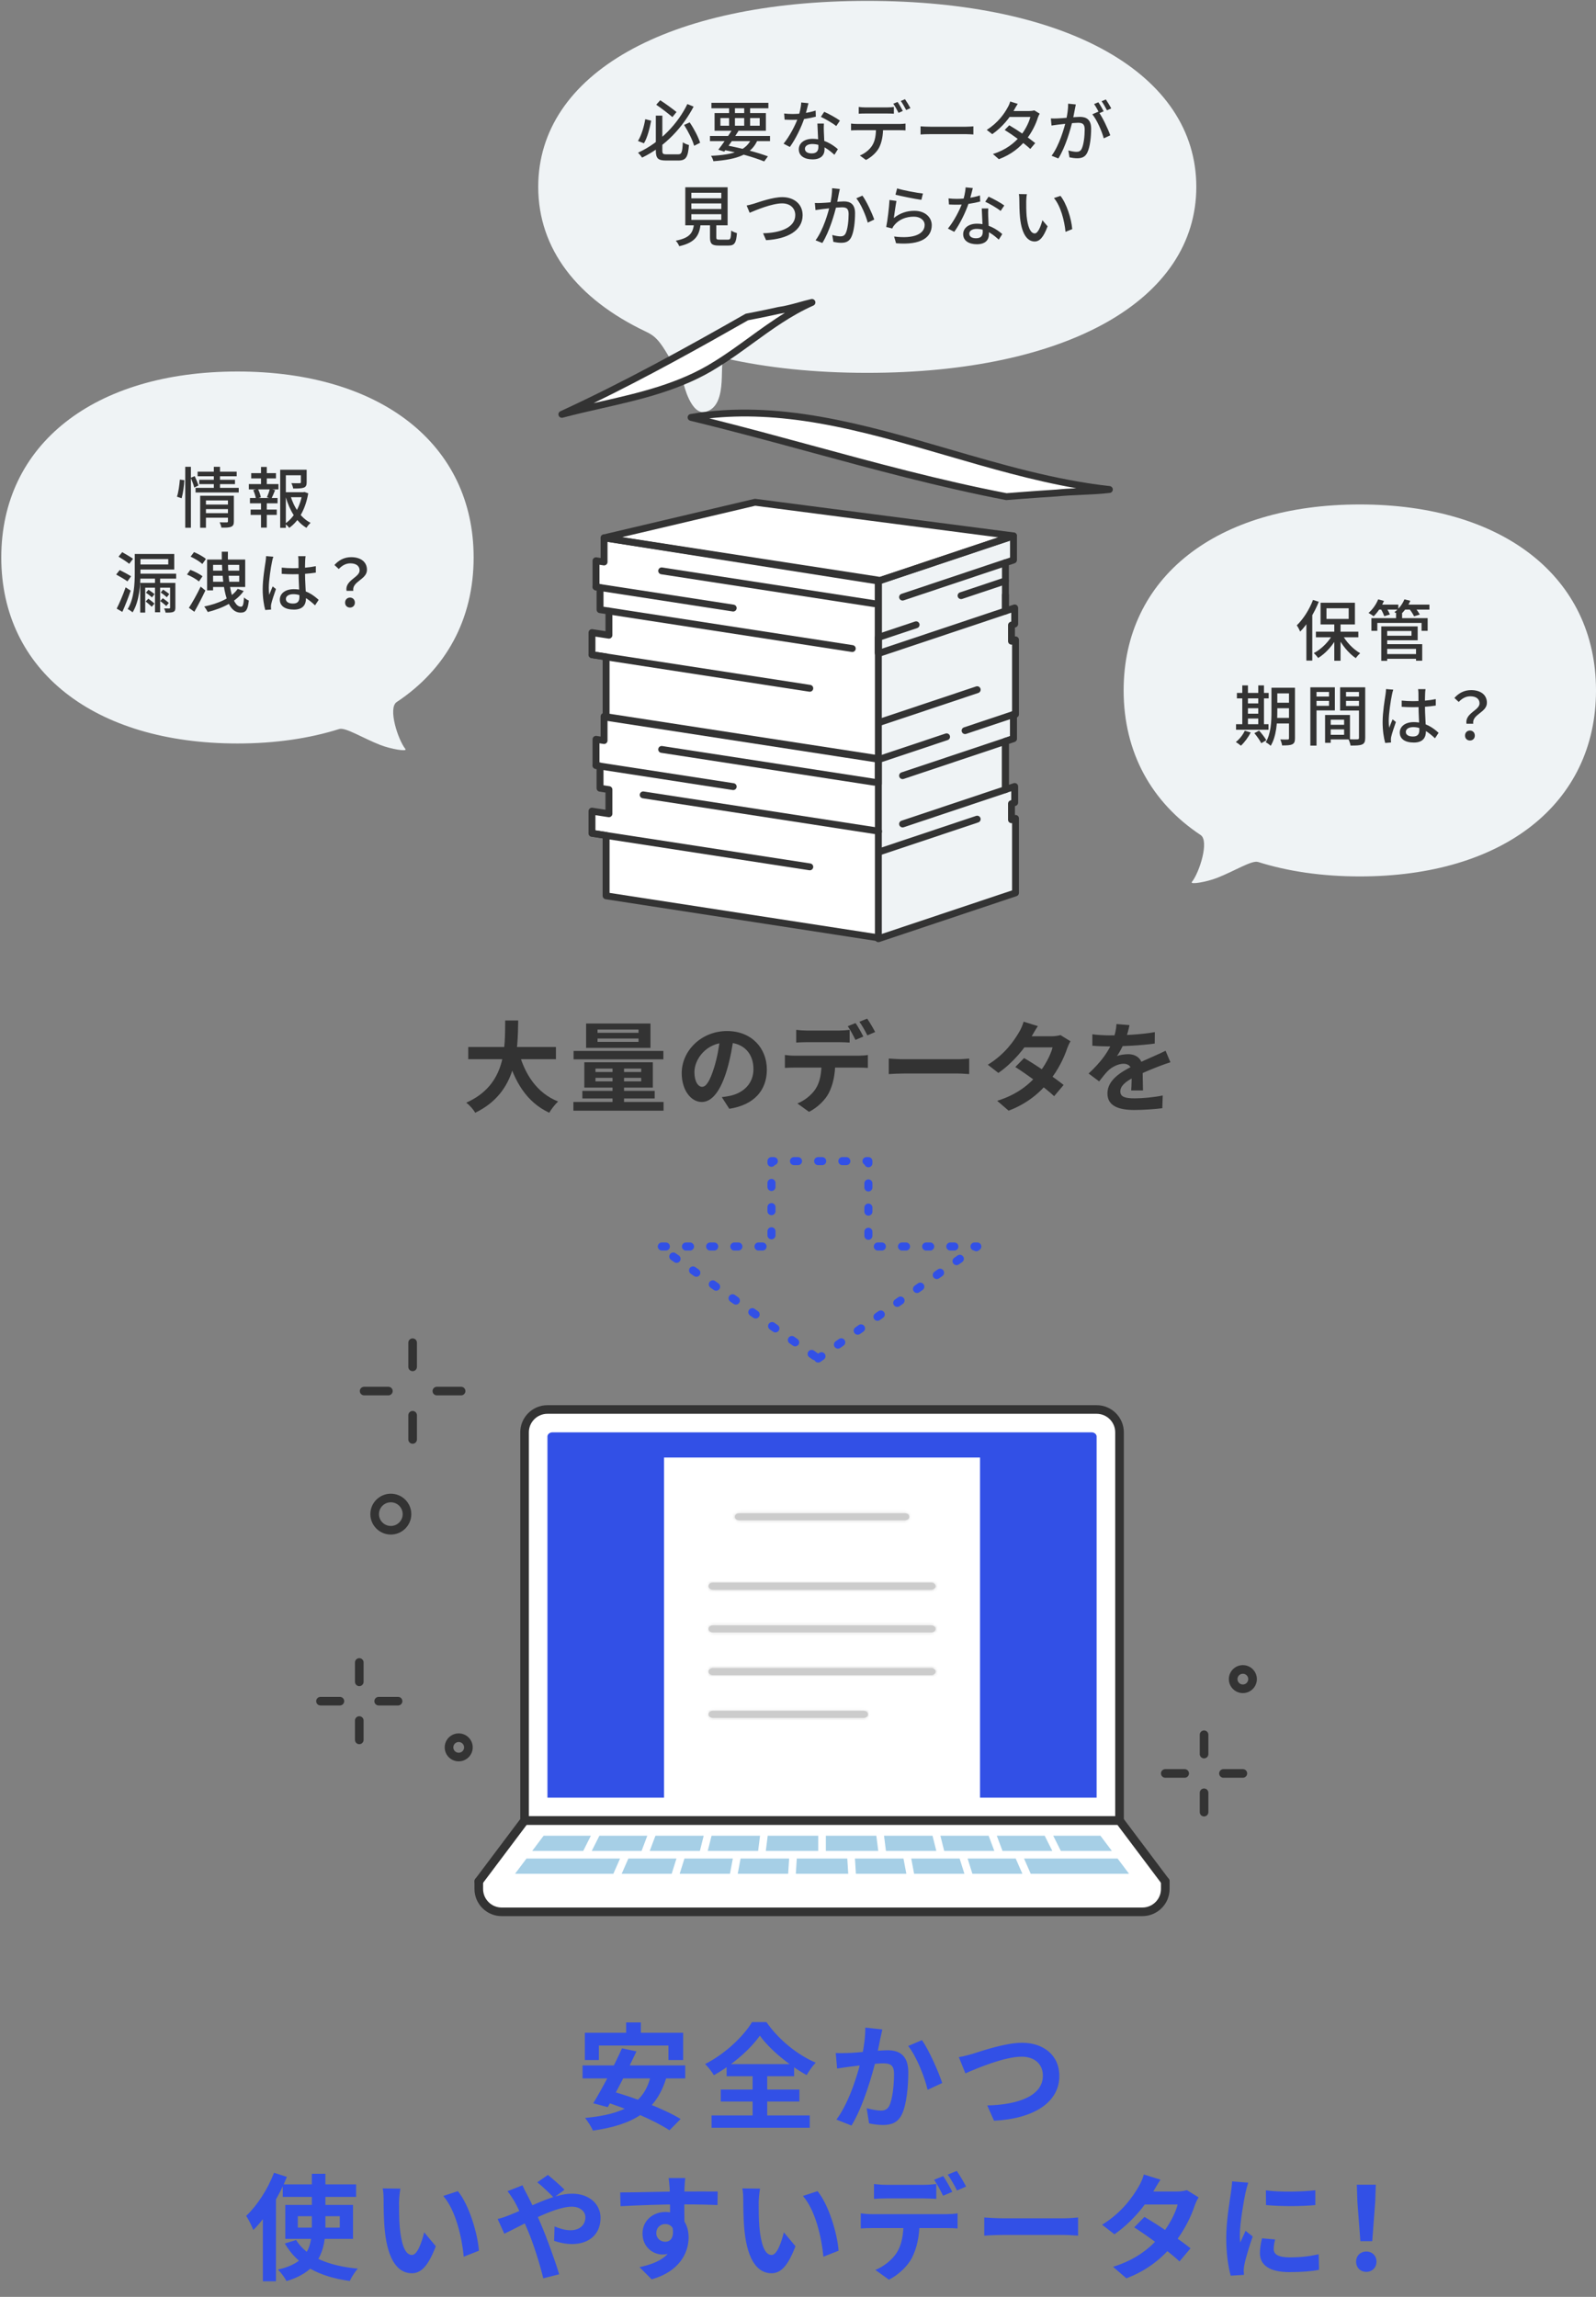 <svg width="583" height="839" viewBox="0 0 583 839" fill="none" xmlns="http://www.w3.org/2000/svg">
<rect x="0" y="0" width="583" height="839" fill="#808080" stroke="none"/>
<path d="M228.719 738.756V746.4H234.095V738.756H228.719ZM213.641 742.536V752.49H218.765V747.198H244.175V752.49H249.551V742.536H213.641ZM227.207 748.206C224.309 754.674 219.857 763.158 216.707 768.282L221.999 769.71C225.023 764.46 229.307 756.102 232.499 749.34L227.207 748.206ZM237.791 757.824C235.523 768.576 227.501 772.314 213.725 773.658C214.649 774.792 216.119 777.06 216.581 778.278C230.987 776.178 239.807 771.474 243.503 758.58L237.791 757.824ZM212.801 754.464V759.21H250.307V754.464H212.801ZM219.857 767.4C228.341 769.92 239.261 774.624 244.553 778.152L248.627 774.036C242.747 770.424 231.617 766.14 223.511 763.914L219.857 767.4ZM277.565 743.586C281.135 748.584 288.191 754.422 294.659 757.992C295.583 756.438 296.717 754.758 297.977 753.456C291.299 750.6 284.453 745.098 279.959 738.63H274.709C271.601 743.838 264.797 750.306 257.573 753.96C258.665 755.01 260.093 756.858 260.765 758.034C267.653 754.212 274.079 748.542 277.565 743.586ZM263.285 763.284V767.652H292.013V763.284H263.285ZM265.427 754.002V758.412H290.081V754.002H265.427ZM259.925 772.734V777.228H295.793V772.734H259.925ZM274.919 755.976V775.254H280.253V755.976H274.919ZM322.295 741.318L316.079 740.646C316.121 743.796 315.659 747.366 314.861 751.146C313.685 756.438 310.535 767.526 305.537 774.246L311.039 776.43C315.407 769.332 318.809 757.362 320.195 751.44C320.615 749.298 321.161 746.694 321.539 744.804C321.791 743.754 322.043 742.41 322.295 741.318ZM336.785 745.224L331.745 747.366C334.769 751.104 337.751 758.664 338.843 763.368L344.177 760.89C342.875 756.858 339.347 748.878 336.785 745.224ZM305.285 749.928L305.789 755.598C307.049 755.388 309.233 755.094 310.451 754.926C312.761 754.632 319.985 753.708 322.505 753.708C325.109 753.708 326.579 754.212 326.579 757.572C326.579 761.688 326.033 766.812 324.857 769.164C324.185 770.55 323.135 770.97 321.707 770.97C320.615 770.97 318.221 770.55 316.583 770.088L317.465 775.632C318.935 775.968 320.909 776.22 322.547 776.22C325.697 776.22 328.007 775.296 329.435 772.356C331.199 768.744 331.787 761.94 331.787 756.984C331.787 750.894 328.637 748.92 324.227 748.92C321.077 748.92 313.139 749.844 309.779 749.928C308.225 749.97 306.797 750.012 305.285 749.928ZM350.252 751.44L352.646 757.362C357.056 755.43 366.968 751.272 373.184 751.272C378.224 751.272 380.954 754.254 380.954 758.202C380.954 765.552 372.008 768.828 360.626 769.08L363.104 774.666C377.888 773.91 386.96 767.82 386.96 758.328C386.96 750.558 380.954 746.19 373.394 746.19C367.22 746.19 358.652 749.172 355.46 750.18C353.906 750.642 351.806 751.188 350.252 751.44ZM103.287 797.914V802.492H130.083V797.914H103.287ZM108.789 809.548H124.119V813.706H108.789V809.548ZM104.211 805.432V817.822H128.949V805.432H104.211ZM108.159 818.242L104.043 819.502C108.621 827.398 116.391 831.64 127.773 833.194C128.403 831.808 129.663 829.792 130.713 828.7C119.835 827.692 111.897 824.29 108.159 818.242ZM113.913 794.05V813.202C113.913 820.09 112.821 826.516 101.523 829.036C102.615 830.086 104.085 832.102 104.673 833.236C116.727 829.624 118.869 821.812 118.869 813.244V794.05H113.913ZM100.095 793.672C97.827 799.678 93.921 805.642 89.931 809.422C90.771 810.64 92.115 813.412 92.535 814.588C97.323 809.842 101.943 802.324 104.799 795.184L100.095 793.672ZM96.021 805.39V833.32H100.809V800.644L100.767 800.602L96.021 805.39ZM146.258 799.468L139.79 799.384C140.084 800.686 140.126 802.492 140.126 803.626C140.126 806.188 140.168 811.144 140.588 815.008C141.764 826.264 145.754 830.38 150.416 830.38C153.776 830.38 156.38 827.86 159.194 820.51L154.952 815.428C154.154 818.746 152.516 823.702 150.5 823.702C147.854 823.702 146.594 819.544 146.006 813.496C145.754 810.43 145.754 807.322 145.754 804.592C145.754 803.416 145.964 800.938 146.258 799.468ZM167.258 800.392L161.924 802.156C166.502 807.364 168.77 817.528 169.4 824.332L174.944 822.148C174.482 815.722 171.248 805.222 167.258 800.392ZM202.278 802.744L206.226 799.888C204.756 798.334 201.606 795.646 200.136 794.47L196.272 797.158C197.91 798.418 200.808 801.232 202.278 802.744ZM190.854 798.25L185.394 800.392C186.234 801.442 187.242 803.038 187.872 804.046C189.594 807.07 191.148 810.892 192.828 814.798C194.97 819.838 197.154 826.936 198.456 832.228L204.252 830.758C202.866 826.012 199.59 817.066 197.616 812.488C196.104 808.96 194.214 804.802 192.492 801.568C192.03 800.77 191.19 799.048 190.854 798.25ZM181.782 810.556L184.218 815.932C189.426 813.58 202.026 806.062 208.83 806.062C211.98 806.062 213.828 807.826 213.828 809.926C213.828 812.95 211.518 814.672 208.368 814.672C206.562 814.672 204.462 814.084 202.572 813.286L202.404 818.536C204 819.124 206.604 819.712 208.914 819.712C215.34 819.712 219.372 816.016 219.372 810.136C219.372 805.264 215.424 801.316 208.956 801.316C202.194 801.316 193.584 806.23 185.94 809.212C185.226 809.506 183.42 810.178 181.782 810.556ZM250.325 795.604H244.235C244.319 796.15 244.487 797.578 244.613 799.258C244.781 801.484 244.781 809.548 244.781 812.152L250.031 813.916C249.989 810.556 249.905 801.988 250.031 799.216C250.073 798.544 250.199 796.318 250.325 795.604ZM226.553 800.854L226.679 805.894C233.021 805.558 241.379 805.222 249.023 805.222C255.197 805.222 259.481 805.348 262.085 805.474L262.169 800.518C259.817 800.476 253.433 800.518 249.149 800.518C243.899 800.518 232.811 800.854 226.553 800.854ZM249.317 813.286L245.369 812.194C246.713 817.192 244.991 818.872 243.017 818.872C241.295 818.872 239.741 817.654 239.741 815.764C239.741 813.538 241.379 812.404 243.017 812.404C244.865 812.404 246.335 813.706 246.335 816.436C246.335 823.786 240.749 826.6 233.609 828.154L238.061 832.606C248.309 829.708 251.543 822.778 251.543 817.276C251.543 812.068 248.645 807.994 243.101 807.994C238.565 807.994 234.701 811.102 234.701 815.848C234.701 820.972 238.733 823.534 241.967 823.534C246.797 823.534 249.317 820.132 249.317 813.286ZM277.639 799.468L271.171 799.384C271.465 800.686 271.507 802.492 271.507 803.626C271.507 806.188 271.549 811.144 271.969 815.008C273.145 826.264 277.135 830.38 281.797 830.38C285.157 830.38 287.761 827.86 290.575 820.51L286.333 815.428C285.535 818.746 283.897 823.702 281.881 823.702C279.235 823.702 277.975 819.544 277.387 813.496C277.135 810.43 277.135 807.322 277.135 804.592C277.135 803.416 277.345 800.938 277.639 799.468ZM298.639 800.392L293.305 802.156C297.883 807.364 300.151 817.528 300.781 824.332L306.325 822.148C305.863 815.722 302.629 805.222 298.639 800.392ZM319.257 797.788V803.206C320.559 803.122 322.323 803.038 323.793 803.038C326.397 803.038 335.049 803.038 337.527 803.038C338.955 803.038 340.593 803.122 342.021 803.206V797.788C340.593 797.956 338.955 798.082 337.527 798.082C335.049 798.082 326.397 798.082 323.751 798.082C322.365 798.082 320.601 797.956 319.257 797.788ZM314.427 808.498V814C315.561 813.916 317.199 813.874 318.417 813.874C321.063 813.874 343.449 813.874 345.927 813.874C347.103 813.874 348.741 813.916 349.791 814V808.498C348.657 808.708 346.809 808.792 345.927 808.792C343.449 808.792 321.063 808.792 318.417 808.792C317.115 808.792 315.645 808.666 314.427 808.498ZM335.889 811.438L330.051 811.48C330.051 815.974 329.505 819.964 327.405 823.114C325.725 825.592 322.743 827.986 319.761 829.162L324.717 832.732C328.455 830.842 331.689 827.566 333.159 824.668C334.923 821.14 335.889 816.94 335.889 811.438ZM344.541 794.89L341.223 796.234C342.357 797.872 343.659 800.35 344.499 802.072L347.859 800.644C347.103 799.09 345.591 796.402 344.541 794.89ZM349.497 793L346.179 794.344C347.355 795.94 348.699 798.376 349.581 800.14L352.899 798.712C352.143 797.242 350.589 794.554 349.497 793ZM359.538 810.01V816.646C361.134 816.52 363.948 816.394 366.3 816.394C371.256 816.394 385.074 816.394 388.896 816.394C390.66 816.394 392.802 816.604 393.81 816.646V810.01C392.676 810.094 390.828 810.304 388.854 810.304C385.116 810.304 371.256 810.304 366.3 810.304C364.116 810.304 361.092 810.136 359.538 810.01ZM418.046 809.8L414.308 813.622C419.222 816.73 427.202 822.61 430.856 826.054L434.888 821.266C430.982 818.158 423.212 812.782 418.046 809.8ZM437.828 802.66L433.544 800.014C432.578 800.308 431.192 800.518 429.89 800.518H417.92L415.988 805.264H430.184C429.386 808.54 426.782 813.37 423.968 816.688C420.356 820.888 415.358 825.298 406.58 828.028L411.452 832.228C419.474 829.204 424.85 824.5 428.798 819.586C432.578 814.924 435.14 809.548 436.4 805.684C436.778 804.634 437.324 803.458 437.828 802.66ZM423.926 796.192L417.836 794.302C417.458 795.772 416.576 797.704 415.946 798.712C413.804 802.366 409.94 808.12 402.59 812.656L407.084 816.142C413.132 811.984 418.508 805.558 421.322 800.476C421.826 799.594 422.918 797.662 423.926 796.192ZM462.419 800.098L462.461 805.474C467.711 805.978 475.355 805.978 480.479 805.474V800.056C475.985 800.602 467.585 800.812 462.419 800.098ZM465.779 818.032L460.991 817.612C460.487 819.754 460.235 821.392 460.235 823.072C460.235 827.356 463.721 829.96 470.945 829.96C475.691 829.96 479.093 829.666 481.823 829.12L481.697 823.45C478.043 824.248 474.935 824.584 471.197 824.584C466.913 824.584 465.275 823.45 465.275 821.56C465.275 820.468 465.443 819.46 465.779 818.032ZM455.951 797.284L450.071 796.822C450.029 798.166 449.819 799.762 449.651 800.896C449.189 804.172 447.929 811.228 447.929 817.57C447.929 823.282 448.727 828.406 449.567 831.262L454.397 830.968C454.355 830.38 454.355 829.666 454.313 829.204C454.313 828.784 454.439 827.86 454.565 827.23C454.985 825.004 456.371 820.468 457.589 816.94L454.985 814.882C454.355 816.31 453.683 817.738 453.053 819.166C452.927 818.326 452.885 817.276 452.885 816.436C452.885 812.236 454.355 803.836 454.943 801.064C455.111 800.308 455.657 798.166 455.951 797.284ZM496.931 818.662H501.257L502.349 804.298L502.559 798.04H495.629L495.839 804.298L496.931 818.662ZM499.115 829.876C501.215 829.876 502.811 828.322 502.811 826.138C502.811 823.954 501.215 822.442 499.115 822.442C496.973 822.442 495.377 823.954 495.377 826.138C495.377 828.322 496.931 829.876 499.115 829.876Z" fill="#3250E6"/>
<path d="M0.467 203.633C0.467 244.914 34.318 271.581 86.74 271.581C100.499 271.581 112.986 269.746 123.906 266.302C126.177 265.577 132.466 269.61 138.914 272.125C142.819 273.643 148.926 274.662 148.086 273.597C145.384 270.244 141.615 258.621 144.907 256.446C162.798 244.574 173.014 226.312 173.014 203.633C173.014 162.375 139.163 135.707 86.74 135.707C34.318 135.707 0.467 162.352 0.467 203.633Z" fill="#EFF3F5"/>
<path d="M74.724 184.31V185.966H83.748V184.31H74.724ZM72.18 172.286V173.966H86.46V172.286H72.18ZM72.78 175.262V176.846H85.836V175.262H72.78ZM71.436 178.214V179.894H87.204V178.214H71.436ZM74.748 187.454V189.11H83.796V187.454H74.748ZM73.116 181.094V192.782H75.228V182.798H83.676V181.094H73.116ZM83.268 181.094V190.43C83.268 190.718 83.148 190.814 82.836 190.814C82.5 190.838 81.348 190.838 80.244 190.79C80.508 191.342 80.796 192.182 80.868 192.734C82.572 192.758 83.7 192.734 84.444 192.398C85.212 192.086 85.428 191.51 85.428 190.454V181.094H83.268ZM78.108 170.51V178.766H80.364V170.51H78.108ZM67.668 170.51V192.782H69.732V170.51H67.668ZM65.7 175.19C65.556 177.11 65.196 179.774 64.644 181.43L66.348 182.006C66.876 180.182 67.26 177.35 67.332 175.406L65.7 175.19ZM69.684 174.518C70.164 175.646 70.74 177.158 70.956 178.094L72.492 177.35C72.252 176.462 71.652 175.022 71.124 173.918L69.684 174.518ZM103.476 179.798V181.622H111.108V179.798H103.476ZM102.348 171.59V192.806H104.412V173.606H111.036V171.59H102.348ZM109.908 171.59V176.15C109.908 176.414 109.812 176.486 109.428 176.51C109.068 176.534 107.796 176.534 106.428 176.486C106.716 177.038 107.004 177.854 107.1 178.454C108.924 178.454 110.148 178.43 110.988 178.118C111.804 177.806 112.02 177.206 112.02 176.174V171.59H109.908ZM106.116 181.094L104.364 181.526C105.78 186.422 108.3 190.694 111.948 192.806C112.284 192.23 112.956 191.414 113.46 190.982C109.956 189.254 107.364 185.342 106.116 181.094ZM110.436 179.798V180.254C109.74 184.622 107.604 188.966 104.124 191.294C104.628 191.678 105.3 192.326 105.636 192.83C109.38 190.214 111.684 185.51 112.596 180.206L111.204 179.702L110.82 179.798H110.436ZM91.764 172.838V174.758H100.812V172.838H91.764ZM91.548 186.134V188.078H101.1V186.134H91.548ZM90.9 176.822V178.766H101.724V176.822H90.9ZM91.308 181.91V183.854H101.388V181.91H91.308ZM95.34 170.558V177.542H97.452V170.558H95.34ZM95.34 182.726V192.734H97.452V182.726H95.34ZM98.58 178.55C98.364 179.462 97.884 180.806 97.5 181.67L99.156 182.126C99.564 181.334 100.02 180.158 100.5 179.03L98.58 178.55ZM92.508 179.03C92.964 180.038 93.372 181.358 93.492 182.174L95.268 181.67C95.172 180.878 94.716 179.558 94.212 178.598L92.508 179.03ZM43.298 203.334C44.57 204.102 46.346 205.23 47.21 205.95L48.602 204.102C47.69 203.454 45.89 202.398 44.642 201.702L43.298 203.334ZM42.434 209.862C43.754 210.582 45.65 211.686 46.562 212.358L47.882 210.51C46.922 209.886 45.026 208.878 43.73 208.23L42.434 209.862ZM53.306 216.486C54.026 216.99 55.01 217.734 55.514 218.214L56.45 217.014C55.97 216.606 54.986 215.886 54.242 215.43L53.306 216.486ZM53.21 219.702C53.954 220.302 54.938 221.118 55.418 221.646L56.426 220.494C55.946 220.014 54.938 219.222 54.194 218.694L53.21 219.702ZM58.706 216.414C59.45 216.918 60.434 217.686 60.938 218.166L61.826 217.014C61.346 216.558 60.338 215.862 59.594 215.382L58.706 216.414ZM58.514 219.534C59.258 220.086 60.242 220.878 60.722 221.382L61.682 220.23C61.178 219.774 60.218 219.03 59.474 218.526L58.514 219.534ZM42.626 222.318L44.69 223.518C45.722 221.214 46.874 218.31 47.738 215.742L45.89 214.542C44.93 217.326 43.586 220.446 42.626 222.318ZM51.218 212.934V223.758H53.042V214.662H62.786V212.934H51.218ZM50.426 202.35V204.222H61.466V206.19H50.426V208.038H63.65V202.35H50.426ZM49.226 202.35V209.262C49.226 213.174 49.01 218.67 46.634 222.486C47.138 222.702 48.05 223.326 48.434 223.686C50.954 219.606 51.314 213.414 51.314 209.262V202.35H49.226ZM62.138 212.934V221.934C62.138 222.174 62.066 222.246 61.802 222.27C61.586 222.27 60.794 222.27 59.954 222.246C60.17 222.678 60.41 223.326 60.482 223.782C61.802 223.782 62.714 223.782 63.314 223.518C63.89 223.254 64.058 222.822 64.058 221.934V212.934H62.138ZM50.594 209.55V211.374H64.346V209.55H50.594ZM56.618 210.318V223.662H58.49V210.318H56.618ZM76.874 204.39V206.334H87.386V212.502H76.874V214.422H89.57V204.39H76.874ZM75.65 204.39V215.646H77.834V204.39H75.65ZM76.826 208.446V210.318H88.13V208.446H76.826ZM81.002 201.534C81.026 213.606 82.37 223.782 87.89 223.782C89.81 223.782 90.53 222.846 90.89 219.366C90.362 219.174 89.594 218.694 89.138 218.238C88.97 220.806 88.73 221.622 88.034 221.622C84.674 221.622 83.066 212.838 83.258 201.534H81.002ZM86.834 215.094C84.554 218.43 79.73 220.494 74.594 221.55C75.002 222.03 75.65 223.062 75.89 223.566C81.17 222.222 86.258 219.846 89.018 215.886L86.834 215.094ZM69.626 203.334C71.162 204.03 73.01 205.158 73.922 206.022L75.218 204.174C74.282 203.334 72.386 202.302 70.874 201.678L69.626 203.334ZM68.306 209.862C69.842 210.51 71.762 211.59 72.674 212.406L73.97 210.51C73.01 209.718 71.042 208.71 69.53 208.158L68.306 209.862ZM69.002 222.03L70.994 223.47C72.314 221.166 73.826 218.238 75.026 215.694L73.298 214.278C71.978 217.062 70.226 220.182 69.002 222.03ZM102.914 207.342V209.622C104.33 209.718 105.626 209.766 107.018 209.766C109.874 209.766 112.826 209.574 115.37 209.166V206.814C112.922 207.318 109.946 207.558 107.042 207.558C105.602 207.558 104.282 207.486 102.914 207.342ZM111.626 203.166H108.914C108.986 203.598 109.034 204.294 109.034 204.678C109.034 205.47 109.058 207.03 109.058 208.758C109.058 212.046 109.37 216.342 109.37 218.046C109.37 219.558 108.818 220.47 107.042 220.47C105.506 220.47 104.426 219.918 104.426 218.79C104.426 217.734 105.53 217.038 107.138 217.038C110.042 217.038 112.466 218.67 115.082 221.118L116.402 219.126C114.434 217.326 111.578 215.214 107.33 215.214C104.138 215.214 102.218 216.846 102.218 219.03C102.218 221.358 104.114 222.678 107.378 222.678C110.714 222.678 111.77 220.806 111.77 218.598C111.77 216.198 111.41 212.742 111.41 208.734C111.41 207.174 111.434 205.494 111.482 204.654C111.506 204.15 111.554 203.622 111.626 203.166ZM99.842 203.358L97.202 203.142C97.178 203.766 97.106 204.51 97.01 205.134C96.722 207.054 95.954 211.614 95.954 215.19C95.954 218.43 96.41 221.118 96.89 222.822L99.026 222.654C99.002 222.366 98.978 221.982 98.978 221.742C98.954 221.478 99.002 220.974 99.074 220.638C99.338 219.414 100.178 216.966 100.802 215.166L99.602 214.206C99.218 215.118 98.714 216.294 98.354 217.278C98.234 216.414 98.186 215.574 98.186 214.71C98.186 212.142 98.93 207.174 99.362 205.206C99.434 204.774 99.674 203.79 99.842 203.358ZM126.583 215.814H129.055C128.527 212.334 134.047 211.734 134.047 208.158C134.047 205.206 131.719 203.526 128.287 203.526C125.695 203.526 123.727 204.654 122.167 206.382L123.751 207.846C125.047 206.478 126.415 205.782 127.999 205.782C130.183 205.782 131.359 206.814 131.359 208.374C131.359 210.942 125.959 211.926 126.583 215.814ZM127.855 221.934C128.863 221.934 129.631 221.214 129.631 220.134C129.631 219.03 128.863 218.286 127.855 218.286C126.847 218.286 126.055 219.03 126.055 220.134C126.055 221.214 126.823 221.934 127.855 221.934Z" fill="#333333"/>
<path d="M583 252.195C583 293.476 549.148 320.143 496.726 320.143C482.967 320.143 470.48 318.308 459.56 314.864C457.29 314.139 451.001 318.172 444.553 320.687C440.648 322.205 434.54 323.225 435.381 322.16C438.082 318.807 441.851 307.184 438.559 305.009C420.669 293.136 410.452 274.875 410.452 252.195C410.452 210.937 444.303 184.27 496.726 184.27C549.148 184.27 583 210.914 583 252.195Z" fill="#EFF3F5"/>
<path d="M487.402 227.425V241.369H489.682V227.425H487.402ZM480.682 230.737V232.801H496.186V230.737H480.682ZM490.21 231.601L488.482 232.249C490.018 235.441 492.658 238.681 495.25 240.409C495.634 239.857 496.354 239.041 496.858 238.609C494.29 237.169 491.602 234.361 490.21 231.601ZM486.994 231.433C485.53 234.289 482.698 237.145 479.914 238.561C480.418 238.993 481.138 239.809 481.498 240.361C484.354 238.633 487.186 235.417 488.77 232.081L486.994 231.433ZM484.546 222.193H492.658V226.081H484.546V222.193ZM482.386 220.177V228.097H494.938V220.177H482.386ZM479.626 219.145C478.282 222.697 476.026 226.201 473.698 228.433C474.106 228.961 474.73 230.185 474.946 230.713C477.586 228.025 480.13 223.873 481.738 219.817L479.626 219.145ZM477.202 225.529V241.297H479.362V223.393L479.338 223.369L477.202 225.529ZM505.882 238.921V240.649H518.146V238.921H505.882ZM509.962 224.017V226.777H512.17V224.017H509.962ZM500.962 225.793V230.425H503.122V227.545H519.274V230.425H521.506V225.793H500.962ZM505.786 228.817V230.497H515.602V232.225H505.786V233.881H517.858V228.817H505.786ZM505.882 235.297V237.025H517.258V241.345H519.514V235.297H505.882ZM504.562 228.817V241.393H506.722V228.817H504.562ZM503.122 220.849V222.673H510.802V220.849H503.122ZM512.626 220.849V222.673H522.154V220.849H512.626ZM503.434 218.929C502.69 220.801 501.346 222.673 499.906 223.897C500.434 224.161 501.346 224.785 501.778 225.121C503.17 223.753 504.634 221.641 505.546 219.505L503.434 218.929ZM513.01 218.929C512.29 220.753 510.898 222.505 509.338 223.633C509.914 223.897 510.874 224.401 511.33 224.737C512.818 223.489 514.306 221.545 515.17 219.457L513.01 218.929ZM504.274 222.241C504.826 223.129 505.426 224.329 505.642 225.073L507.706 224.473C507.442 223.729 506.794 222.577 506.218 221.737L504.274 222.241ZM514.69 222.289C515.41 223.153 516.202 224.377 516.538 225.121L518.626 224.497C518.242 223.705 517.402 222.553 516.682 221.737L514.69 222.289ZM465.384 251.225V253.289H471.84V251.225H465.384ZM465.384 256.697V258.713H471.84V256.697H465.384ZM465.36 262.241V264.281H471.888V262.241H465.36ZM470.856 251.225V269.657C470.856 270.017 470.712 270.137 470.376 270.137C470.016 270.161 468.816 270.161 467.664 270.113C467.952 270.689 468.264 271.697 468.336 272.297C470.112 272.297 471.288 272.249 472.032 271.889C472.8 271.529 473.04 270.881 473.04 269.681V251.225H470.856ZM464.448 251.225V259.985C464.448 263.441 464.28 268.001 462.36 271.145C462.864 271.361 463.8 272.033 464.16 272.441C466.272 269.033 466.584 263.729 466.584 259.985V251.225H464.448ZM451.824 253.121V255.113H463.44V253.121H451.824ZM454.776 256.937V258.713H460.704V256.937H454.776ZM454.776 260.705V262.481H460.728V260.705H454.776ZM451.512 264.545V266.561H463.368V264.545H451.512ZM453.792 250.361V265.313H455.856V250.361H453.792ZM459.624 250.361V265.313H461.712V250.361H459.624ZM454.704 266.921C454.008 268.457 452.76 270.017 451.44 271.049C451.968 271.361 452.856 272.009 453.288 272.393C454.584 271.193 455.976 269.345 456.864 267.545L454.704 266.921ZM458.208 267.809C459.144 268.937 460.272 270.521 460.728 271.481L462.576 270.401C462.048 269.417 460.896 267.953 459.936 266.873L458.208 267.809ZM485.112 264.761V266.441H492.072V264.761H485.112ZM484.992 261.161V262.889H490.992V268.409H484.992V270.113H493.128V261.161H484.992ZM484.032 261.161V271.337H486.096V261.161H484.032ZM479.784 254.441V256.025H486.168V254.441H479.784ZM490.872 254.441V256.025H497.352V254.441H490.872ZM496.416 251.057V269.513C496.416 269.921 496.272 270.065 495.84 270.065C495.408 270.089 493.944 270.113 492.576 270.041C492.912 270.665 493.248 271.721 493.344 272.345C495.384 272.345 496.704 272.321 497.568 271.937C498.432 271.553 498.696 270.857 498.696 269.537V251.057H496.416ZM479.952 251.057V252.761H485.472V257.825H479.952V259.505H487.608V251.057H479.952ZM497.592 251.057H489.528V259.553H497.592V257.873H491.688V252.761H497.592V251.057ZM478.656 251.057V272.369H480.912V251.057H478.656ZM512.016 255.905V258.185C513.432 258.281 514.728 258.329 516.12 258.329C518.976 258.329 521.928 258.137 524.472 257.729V255.377C522.024 255.881 519.048 256.121 516.144 256.121C514.704 256.121 513.384 256.049 512.016 255.905ZM520.728 251.729H518.016C518.088 252.161 518.136 252.857 518.136 253.241C518.136 254.033 518.16 255.593 518.16 257.321C518.16 260.609 518.472 264.905 518.472 266.609C518.472 268.121 517.92 269.033 516.144 269.033C514.608 269.033 513.528 268.481 513.528 267.353C513.528 266.297 514.632 265.601 516.24 265.601C519.144 265.601 521.568 267.233 524.184 269.681L525.504 267.689C523.536 265.889 520.68 263.777 516.432 263.777C513.24 263.777 511.32 265.409 511.32 267.593C511.32 269.921 513.216 271.241 516.48 271.241C519.816 271.241 520.872 269.369 520.872 267.161C520.872 264.761 520.512 261.305 520.512 257.297C520.512 255.737 520.536 254.057 520.584 253.217C520.608 252.713 520.656 252.185 520.728 251.729ZM508.944 251.921L506.304 251.705C506.28 252.329 506.208 253.073 506.112 253.697C505.824 255.617 505.056 260.177 505.056 263.753C505.056 266.993 505.512 269.681 505.992 271.385L508.128 271.217C508.104 270.929 508.08 270.545 508.08 270.305C508.056 270.041 508.104 269.537 508.176 269.201C508.44 267.977 509.28 265.529 509.904 263.729L508.704 262.769C508.32 263.681 507.816 264.857 507.456 265.841C507.336 264.977 507.288 264.137 507.288 263.273C507.288 260.705 508.032 255.737 508.464 253.769C508.536 253.337 508.776 252.353 508.944 251.921ZM535.685 264.377H538.157C537.629 260.897 543.149 260.297 543.149 256.721C543.149 253.769 540.821 252.089 537.389 252.089C534.797 252.089 532.829 253.217 531.269 254.945L532.853 256.409C534.149 255.041 535.517 254.345 537.101 254.345C539.285 254.345 540.461 255.377 540.461 256.937C540.461 259.505 535.061 260.489 535.685 264.377ZM536.957 270.497C537.965 270.497 538.733 269.777 538.733 268.697C538.733 267.593 537.965 266.849 536.957 266.849C535.949 266.849 535.157 267.593 535.157 268.697C535.157 269.777 535.925 270.497 536.957 270.497Z" fill="#333333"/>
<path d="M436.997 68.247C436.997 109.528 389.837 136.195 316.804 136.195C297.636 136.195 280.24 134.36 265.026 130.916C261.863 130.191 266.796 147.908 257.813 150.423C252.373 151.941 249.702 140.122 249.702 140.122C241.667 124.987 240.354 123.235 235.768 121.06C210.844 109.188 196.61 90.926 196.61 68.247C196.61 26.988 243.77 0.321 316.804 0.321C389.837 0.321 436.997 26.966 436.997 68.247Z" fill="#EFF3F5"/>
<path d="M239.569 42.236V54.98C239.569 57.86 240.361 58.628 243.265 58.628C243.889 58.628 247.201 58.628 247.873 58.628C250.633 58.628 251.329 57.308 251.665 52.964C250.993 52.82 249.985 52.388 249.433 51.98C249.241 55.628 249.025 56.372 247.705 56.372C246.937 56.372 244.129 56.372 243.505 56.372C242.185 56.372 241.945 56.18 241.945 55.004V42.236H239.569ZM239.713 38.252C241.681 39.596 244.225 41.564 245.617 42.764L247.129 40.916C245.737 39.812 243.193 37.916 241.177 36.62L239.713 38.252ZM235.705 43.532C235.249 46.244 234.337 49.412 233.041 51.5L235.225 52.34C236.497 50.252 237.337 46.82 237.865 44.084L235.705 43.532ZM249.889 45.644C251.401 47.996 252.985 51.164 253.561 53.252L255.745 52.148C255.097 50.084 253.537 47.036 251.929 44.708L249.889 45.644ZM251.089 38.012C247.729 44.972 241.297 52.028 233.065 55.772C233.545 56.228 234.217 57.044 234.553 57.572C243.121 53.444 249.457 46.388 253.369 38.948L251.089 38.012ZM259.345 49.676V51.548H281.281V49.676H259.345ZM259.873 37.556V39.548H280.681V37.556H259.873ZM267.529 47.252C266.089 49.604 263.905 52.748 262.393 54.692L264.553 55.388C266.065 53.444 268.201 50.348 269.761 47.828L267.529 47.252ZM274.633 50.348C272.713 55.004 268.081 56.516 259.729 56.924C260.089 57.428 260.449 58.244 260.593 58.892C269.545 58.22 274.585 56.396 276.817 50.948L274.633 50.348ZM263.857 54.644C269.785 55.82 275.545 57.5 279.145 58.964L280.513 57.116C276.817 55.724 270.745 54.092 264.985 53.012L263.857 54.644ZM266.329 38.324V46.628H268.465V38.324H266.329ZM271.849 38.324V46.628H274.009V38.324H271.849ZM263.161 43.124H277.513V45.932H263.161V43.124ZM261.025 41.3V47.756H279.769V41.3H261.025ZM286.44 41.468L286.608 43.7C287.568 43.748 288.576 43.772 289.512 43.772C292.488 43.796 295.776 43.22 298.008 42.62L297.936 40.388C295.368 41.228 292.248 41.636 289.488 41.636C288.528 41.636 287.4 41.588 286.44 41.468ZM295.32 37.7L292.68 37.436C292.608 39.188 292.08 41.348 291.528 42.956C290.568 45.692 288.36 49.916 286.224 52.484L288.528 53.684C290.544 50.924 292.728 46.508 293.856 43.052C294.456 41.204 295.008 38.9 295.32 37.7ZM300.96 45.14H298.584C298.68 47.732 298.944 52.076 298.944 53.732C298.944 55.052 298.344 56.036 296.496 56.036C294.864 56.036 294.024 55.34 294.024 54.332C294.024 53.348 295.08 52.604 296.688 52.604C300.264 52.604 303 54.908 304.8 56.54L306.072 54.5C304.08 52.748 300.912 50.708 296.808 50.708C293.832 50.708 291.792 52.268 291.792 54.548C291.792 57.044 294.024 58.22 296.808 58.22C299.976 58.22 301.2 56.588 301.2 54.524C301.2 53.036 300.984 49.436 300.936 47.924C300.912 46.988 300.888 46.124 300.96 45.14ZM305.472 46.052L306.816 44.06C305.64 43.172 302.808 41.588 301.08 40.844L299.856 42.692C301.464 43.436 304.128 44.948 305.472 46.052ZM313.685 39.068V41.54C314.357 41.492 315.245 41.468 316.061 41.468C317.477 41.468 322.781 41.468 324.149 41.468C324.893 41.468 325.781 41.492 326.525 41.54V39.068C325.781 39.164 324.893 39.236 324.149 39.236C322.781 39.236 317.477 39.236 316.037 39.236C315.245 39.236 314.405 39.164 313.685 39.068ZM310.877 45.14V47.636C311.525 47.588 312.341 47.564 313.037 47.564C314.477 47.564 327.413 47.564 328.757 47.564C329.381 47.564 330.221 47.588 330.773 47.636V45.14C330.173 45.236 329.261 45.284 328.757 45.284C327.413 45.284 314.477 45.284 313.037 45.284C312.293 45.284 311.549 45.236 310.877 45.14ZM322.589 46.412L319.997 46.436C319.997 49.052 319.757 51.38 318.557 53.228C317.597 54.716 315.893 56.084 314.093 56.804L316.325 58.436C318.413 57.38 320.237 55.604 321.101 53.972C322.133 51.956 322.589 49.484 322.589 46.412ZM327.869 37.244L326.309 37.892C326.957 38.804 327.749 40.244 328.229 41.228L329.789 40.532C329.333 39.596 328.469 38.108 327.869 37.244ZM330.581 36.236L329.045 36.884C329.717 37.796 330.485 39.164 331.013 40.196L332.573 39.5C332.117 38.636 331.205 37.124 330.581 36.236ZM336.268 46.148V49.124C337.084 49.052 338.5 49.004 339.844 49.004C342.076 49.004 350.932 49.004 352.9 49.004C353.932 49.004 355.036 49.1 355.564 49.124V46.148C354.988 46.196 354.052 46.292 352.876 46.292C350.932 46.292 342.076 46.292 339.844 46.292C338.524 46.292 337.06 46.22 336.268 46.148ZM368.675 45.764L366.995 47.468C369.899 49.268 374.195 52.388 376.355 54.404L378.155 52.268C375.851 50.396 371.699 47.516 368.675 45.764ZM379.787 41.516L377.819 40.316C377.363 40.46 376.715 40.556 376.019 40.556H368.747L367.835 42.716H376.379C375.875 44.78 374.387 47.708 372.635 49.772C370.499 52.268 367.403 54.812 362.699 56.252L364.883 58.148C369.443 56.444 372.563 53.828 374.771 51.092C376.907 48.452 378.395 45.332 379.115 42.98C379.283 42.5 379.547 41.9 379.787 41.516ZM371.771 37.94L369.011 37.076C368.843 37.796 368.411 38.756 368.099 39.236C366.947 41.396 364.595 44.852 360.443 47.444L362.459 49.004C366.131 46.484 368.987 42.836 370.499 40.076C370.763 39.596 371.267 38.66 371.771 37.94ZM392.987 38.156L390.179 37.868C390.203 39.692 389.891 41.804 389.459 43.82C388.787 46.796 386.915 53.18 384.131 56.9L386.603 57.884C389.243 53.66 391.043 47.3 391.835 43.916C392.147 42.548 392.459 40.796 392.651 39.836C392.747 39.308 392.867 38.684 392.987 38.156ZM401.243 40.772L399.011 41.756C400.715 43.796 402.515 47.996 403.187 50.54L405.563 49.436C404.795 47.18 402.731 42.788 401.243 40.772ZM383.867 43.268L384.107 45.86C384.779 45.764 385.883 45.62 386.507 45.524C387.899 45.38 392.243 44.852 393.779 44.852C395.291 44.852 396.227 45.188 396.227 47.276C396.227 49.772 395.867 52.796 395.147 54.308C394.715 55.244 394.043 55.46 393.179 55.46C392.531 55.46 391.211 55.244 390.251 54.956L390.659 57.476C391.427 57.644 392.579 57.812 393.491 57.812C395.171 57.812 396.419 57.356 397.187 55.724C398.195 53.684 398.579 49.844 398.579 46.988C398.579 43.652 396.803 42.692 394.475 42.692C392.795 42.692 388.043 43.22 386.195 43.268C385.379 43.292 384.683 43.316 383.867 43.268ZM401.219 37.364L399.659 38.012C400.307 38.924 401.099 40.364 401.579 41.348L403.163 40.652C402.683 39.716 401.819 38.228 401.219 37.364ZM403.955 36.332L402.395 36.98C403.067 37.892 403.859 39.284 404.363 40.292L405.923 39.62C405.491 38.756 404.579 37.244 403.955 36.332ZM252.537 74.316H263.481V76.356H252.537V74.316ZM252.537 78.252H263.481V80.316H252.537V78.252ZM252.537 70.404H263.481V72.444H252.537V70.404ZM250.329 68.412V82.308H265.785V68.412H250.329ZM259.353 80.82V86.7C259.353 89.004 260.001 89.7 262.545 89.7C263.049 89.7 265.569 89.7 266.121 89.7C268.305 89.7 268.929 88.764 269.193 85.14C268.569 84.972 267.585 84.612 267.105 84.204C266.985 87.132 266.841 87.54 265.929 87.54C265.329 87.54 263.265 87.54 262.809 87.54C261.849 87.54 261.657 87.42 261.657 86.7V80.82H259.353ZM253.545 81.54C253.161 84.9 252.249 86.868 246.849 87.924C247.305 88.404 247.929 89.34 248.121 89.94C254.217 88.548 255.513 85.836 255.969 81.54H253.545ZM272.738 75.06L273.842 77.724C276.002 76.812 281.93 74.292 285.698 74.292C288.77 74.292 290.498 76.164 290.498 78.564C290.498 83.148 285.122 85.044 278.738 85.212L279.842 87.732C287.69 87.3 293.186 84.228 293.186 78.612C293.186 74.412 289.898 72.012 285.77 72.012C282.266 72.012 277.466 73.74 275.522 74.364C274.634 74.628 273.626 74.916 272.738 75.06ZM306.773 69.036L303.965 68.748C303.965 70.572 303.677 72.684 303.221 74.7C302.573 77.676 300.701 84.06 297.917 87.78L300.389 88.764C303.005 84.54 304.829 78.18 305.621 74.796C305.909 73.428 306.221 71.676 306.413 70.716C306.533 70.188 306.653 69.564 306.773 69.036ZM315.029 71.46L312.797 72.444C314.501 74.484 316.301 78.756 316.973 81.324L319.349 80.196C318.581 77.94 316.517 73.452 315.029 71.46ZM297.653 74.148L297.893 76.74C298.541 76.644 299.669 76.5 300.269 76.404C301.685 76.236 306.005 75.732 307.541 75.732C309.053 75.732 309.989 76.068 309.989 78.156C309.989 80.652 309.653 83.676 308.933 85.188C308.477 86.124 307.805 86.34 306.965 86.34C306.293 86.34 304.997 86.124 304.013 85.836L304.421 88.356C305.213 88.524 306.341 88.692 307.277 88.692C308.933 88.692 310.181 88.236 310.973 86.604C311.981 84.564 312.341 80.724 312.341 77.868C312.341 74.532 310.565 73.572 308.261 73.572C306.557 73.572 301.829 74.1 299.981 74.148C299.165 74.172 298.445 74.196 297.653 74.148ZM327.707 68.82L327.107 71.124C328.955 71.604 334.211 72.684 336.563 72.996L337.139 70.692C335.027 70.476 329.867 69.516 327.707 68.82ZM327.467 73.404L324.923 73.044C324.779 75.756 324.203 80.652 323.723 82.908L325.931 83.46C326.099 83.028 326.339 82.644 326.723 82.188C328.331 80.244 330.851 79.14 333.827 79.14C336.107 79.14 337.763 80.412 337.763 82.164C337.763 85.356 334.019 87.348 326.603 86.388L327.323 88.86C336.707 89.652 340.355 86.556 340.355 82.236C340.355 79.38 337.907 77.004 334.019 77.004C331.283 77.004 328.763 77.82 326.507 79.644C326.723 78.18 327.155 74.892 327.467 73.404ZM346.482 72.468L346.65 74.7C347.61 74.748 348.618 74.772 349.554 74.772C352.53 74.796 355.818 74.22 358.05 73.62L357.978 71.388C355.41 72.228 352.29 72.636 349.53 72.636C348.57 72.636 347.442 72.588 346.482 72.468ZM355.362 68.7L352.722 68.436C352.65 70.188 352.122 72.348 351.57 73.956C350.61 76.692 348.402 80.916 346.266 83.484L348.57 84.684C350.586 81.924 352.77 77.508 353.898 74.052C354.498 72.204 355.05 69.9 355.362 68.7ZM361.002 76.14H358.626C358.722 78.732 358.986 83.076 358.986 84.732C358.986 86.052 358.386 87.036 356.538 87.036C354.906 87.036 354.066 86.34 354.066 85.332C354.066 84.348 355.122 83.604 356.73 83.604C360.306 83.604 363.042 85.908 364.842 87.54L366.114 85.5C364.122 83.748 360.954 81.708 356.85 81.708C353.874 81.708 351.834 83.268 351.834 85.548C351.834 88.044 354.066 89.22 356.85 89.22C360.018 89.22 361.242 87.588 361.242 85.524C361.242 84.036 361.026 80.436 360.978 78.924C360.954 77.988 360.93 77.124 361.002 76.14ZM365.514 77.052L366.858 75.06C365.682 74.172 362.85 72.588 361.122 71.844L359.898 73.692C361.506 74.436 364.17 75.948 365.514 77.052ZM375.111 70.932L372.183 70.884C372.327 71.532 372.351 72.564 372.351 73.164C372.351 74.58 372.399 77.46 372.615 79.596C373.287 85.908 375.495 88.212 377.943 88.212C379.695 88.212 381.159 86.796 382.671 82.668L380.775 80.436C380.223 82.62 379.167 85.26 377.991 85.26C376.359 85.26 375.399 82.716 375.015 78.948C374.871 77.076 374.847 75.06 374.871 73.524C374.871 72.876 374.967 71.628 375.111 70.932ZM387.375 71.556L384.999 72.348C387.447 75.228 388.815 80.556 389.223 84.684L391.671 83.7C391.359 79.812 389.583 74.316 387.375 71.556Z" fill="#333333"/>
<path d="M150.727 500.867C149.857 500.867 149.153 500.164 149.153 499.296V490.458C149.153 489.59 149.857 488.887 150.727 488.887C151.597 488.887 152.302 489.59 152.302 490.458V499.296C152.302 500.164 151.597 500.867 150.727 500.867Z" fill="#333333"/>
<path d="M150.727 527.378C149.857 527.378 149.153 526.674 149.153 525.806V516.969C149.153 516.101 149.857 515.398 150.727 515.398C151.597 515.398 152.302 516.101 152.302 516.969V525.806C152.302 526.674 151.597 527.378 150.727 527.378Z" fill="#333333"/>
<path d="M168.439 509.704H159.582C158.712 509.704 158.008 509.001 158.008 508.133C158.008 507.265 158.712 506.562 159.582 506.562H168.439C169.309 506.562 170.013 507.265 170.013 508.133C170.013 509.001 169.309 509.704 168.439 509.704Z" fill="#333333"/>
<path d="M141.87 509.704H133.014C132.144 509.704 131.44 509.001 131.44 508.133C131.44 507.265 132.144 506.562 133.014 506.562H141.87C142.74 506.562 143.445 507.265 143.445 508.133C143.445 509.001 142.74 509.704 141.87 509.704Z" fill="#333333"/>
<path d="M439.831 642.306C438.962 642.306 438.257 641.603 438.257 640.735V633.665C438.257 632.797 438.962 632.094 439.831 632.094C440.701 632.094 441.406 632.797 441.406 633.665V640.735C441.406 641.603 440.701 642.306 439.831 642.306Z" fill="#333333"/>
<path d="M439.831 663.515C438.962 663.515 438.257 662.812 438.257 661.944V654.874C438.257 654.006 438.962 653.303 439.831 653.303C440.701 653.303 441.406 654.006 441.406 654.874V661.944C441.406 662.812 440.701 663.515 439.831 663.515Z" fill="#333333"/>
<path d="M454.001 649.376H446.916C446.046 649.376 445.342 648.673 445.342 647.805C445.342 646.937 446.046 646.234 446.916 646.234H454.001C454.871 646.234 455.576 646.937 455.576 647.805C455.576 648.673 454.871 649.376 454.001 649.376Z" fill="#333333"/>
<path d="M432.746 649.376H425.661C424.792 649.376 424.087 648.673 424.087 647.805C424.087 646.937 424.792 646.234 425.661 646.234H432.746C433.616 646.234 434.321 646.937 434.321 647.805C434.321 648.673 433.616 649.376 432.746 649.376Z" fill="#333333"/>
<path d="M131.243 615.913C130.373 615.913 129.668 615.21 129.668 614.342V607.272C129.668 606.404 130.373 605.701 131.243 605.701C132.113 605.701 132.817 606.404 132.817 607.272V614.342C132.817 615.21 132.113 615.913 131.243 615.913Z" fill="#333333"/>
<path d="M131.243 637.122C130.373 637.122 129.668 636.419 129.668 635.551V628.481C129.668 627.613 130.373 626.91 131.243 626.91C132.113 626.91 132.817 627.613 132.817 628.481V635.551C132.817 636.419 132.113 637.122 131.243 637.122Z" fill="#333333"/>
<path d="M145.413 622.983H138.328C137.458 622.983 136.753 622.28 136.753 621.412C136.753 620.544 137.458 619.841 138.328 619.841H145.413C146.283 619.841 146.987 620.544 146.987 621.412C146.987 622.28 146.283 622.983 145.413 622.983Z" fill="#333333"/>
<path d="M124.158 622.983H117.073C116.203 622.983 115.498 622.28 115.498 621.412C115.498 620.544 116.203 619.841 117.073 619.841H124.158C125.028 619.841 125.732 620.544 125.732 621.412C125.732 622.28 125.028 622.983 124.158 622.983Z" fill="#333333"/>
<path d="M454.003 618.457C451.18 618.457 448.886 616.167 448.886 613.351C448.886 610.535 451.18 608.245 454.003 608.245C456.825 608.245 459.12 610.535 459.12 613.351C459.12 616.167 456.825 618.457 454.003 618.457ZM454.003 611.387C452.916 611.387 452.034 612.267 452.034 613.351C452.034 614.435 452.916 615.315 454.003 615.315C455.089 615.315 455.971 614.435 455.971 613.351C455.971 612.267 455.089 611.387 454.003 611.387Z" fill="#333333"/>
<path d="M167.562 643.391C164.739 643.391 162.445 641.101 162.445 638.285C162.445 635.469 164.739 633.179 167.562 633.179C170.384 633.179 172.679 635.469 172.679 638.285C172.679 641.101 170.384 643.391 167.562 643.391ZM167.562 636.321C166.475 636.321 165.593 637.201 165.593 638.285C165.593 639.369 166.475 640.249 167.562 640.249C168.648 640.249 169.53 639.369 169.53 638.285C169.53 637.201 168.648 636.321 167.562 636.321Z" fill="#333333"/>
<path d="M142.764 560.548C138.639 560.548 135.286 557.202 135.286 553.086C135.286 548.97 138.639 545.623 142.764 545.623C146.889 545.623 150.243 548.97 150.243 553.086C150.243 557.202 146.889 560.548 142.764 560.548ZM142.764 548.765C140.375 548.765 138.434 550.702 138.434 553.086C138.434 555.47 140.375 557.406 142.764 557.406C145.153 557.406 147.094 555.47 147.094 553.086C147.094 550.702 145.153 548.765 142.764 548.765Z" fill="#333333"/>
<path d="M408.945 664.995V523.203C408.945 518.616 405.182 514.861 400.584 514.861H199.975C195.378 514.861 191.615 518.616 191.615 523.203V664.995L174.898 687.238V690.018C174.898 694.606 178.661 698.361 183.258 698.361H417.305C421.902 698.361 425.665 694.606 425.665 690.018V687.238L408.949 664.995H408.945Z" fill="white"/>
<path d="M199.975 656.652V524.719C199.975 523.898 200.817 523.203 201.817 523.203H398.738C399.738 523.203 400.58 523.898 400.58 524.719V656.652H199.971H199.975Z" fill="#3250E6"/>
<path d="M425.661 688.81C425.181 688.81 424.709 688.594 424.402 688.181L408.157 666.568H192.406L176.161 688.181C175.638 688.877 174.654 689.014 173.957 688.496C173.26 687.973 173.123 686.991 173.642 686.296L190.359 664.054C190.658 663.657 191.123 663.425 191.619 663.425H408.944C409.44 663.425 409.905 663.657 410.204 664.054L426.921 686.296C427.444 686.991 427.303 687.977 426.606 688.496C426.322 688.708 425.992 688.81 425.661 688.81Z" fill="#333333"/>
<path d="M417.302 699.929H183.255C177.776 699.929 173.32 695.483 173.32 690.016V687.235C173.32 686.367 174.025 685.664 174.895 685.664C175.765 685.664 176.469 686.367 176.469 687.235V690.016C176.469 693.747 179.512 696.787 183.255 696.787H417.302C421.041 696.787 424.088 693.751 424.088 690.016V687.235C424.088 686.367 424.792 685.664 425.662 685.664C426.532 685.664 427.236 686.367 427.236 687.235V690.016C427.236 695.483 422.781 699.929 417.302 699.929Z" fill="#333333"/>
<path d="M216.161 676.115H234.362L236.452 670.557H218.948L216.161 676.115Z" fill="#A6CFE6"/>
<path d="M277.632 670.557H259.924L258.53 676.115H276.936L277.632 670.557Z" fill="#A6CFE6"/>
<path d="M298.886 670.557H280.438L279.741 676.115H298.886V670.557Z" fill="#A6CFE6"/>
<path d="M387.516 676.115H406.158L401.978 670.557H384.73L387.516 676.115Z" fill="#A6CFE6"/>
<path d="M257.053 670.557H239.427L237.337 676.115H255.66L257.053 670.557Z" fill="#A6CFE6"/>
<path d="M361.137 670.557H343.511L344.904 676.115H363.223L361.137 670.557Z" fill="#A6CFE6"/>
<path d="M320.121 670.557H301.672V676.115H320.818L320.121 670.557Z" fill="#A6CFE6"/>
<path d="M381.612 670.557H364.112L366.202 676.115H384.399L381.612 670.557Z" fill="#A6CFE6"/>
<path d="M215.83 670.557H198.582L194.402 676.115H213.047L215.83 670.557Z" fill="#A6CFE6"/>
<path d="M340.637 670.557H322.928L323.625 676.115H342.03L340.637 670.557Z" fill="#A6CFE6"/>
<path d="M267.693 678.896H250.02L248.28 684.458H266.65L267.693 678.896Z" fill="#A6CFE6"/>
<path d="M288.263 678.896H270.527L269.48 684.458H287.912L288.263 678.896Z" fill="#A6CFE6"/>
<path d="M227.096 684.458H245.359L247.103 678.896H229.532L227.096 684.458Z" fill="#A6CFE6"/>
<path d="M376.507 684.458H412.429L408.248 678.896H374.071L376.507 684.458Z" fill="#A6CFE6"/>
<path d="M371.028 678.896H353.461L355.201 684.458H373.468L371.028 678.896Z" fill="#A6CFE6"/>
<path d="M309.506 678.896H291.054L290.707 684.458H309.856L309.506 678.896Z" fill="#A6CFE6"/>
<path d="M226.494 678.896H192.312L188.136 684.458H224.053L226.494 678.896Z" fill="#A6CFE6"/>
<path d="M350.541 678.896H332.868L333.915 684.458H352.285L350.541 678.896Z" fill="#A6CFE6"/>
<path d="M330.033 678.896H312.301L312.647 684.458H331.08L330.033 678.896Z" fill="#A6CFE6"/>
<path d="M408.945 666.567H191.619C190.75 666.567 190.045 665.864 190.045 664.996V523.204C190.045 517.736 194.501 513.29 199.98 513.29H400.589C406.068 513.29 410.524 517.736 410.524 523.204V664.996C410.524 665.864 409.819 666.567 408.949 666.567H408.945ZM193.194 663.425H407.371V523.204C407.371 519.472 404.328 516.432 400.585 516.432H199.976C196.237 516.432 193.19 519.468 193.19 523.204V663.425H193.194Z" fill="#333333"/>
<path d="M242.569 657.239V532.406H357.992V657.248L242.569 657.239Z" fill="white"/>
<g opacity="0.25">
<mask id="path-48-inside-1_3347_4781" fill="white">
<path d="M330.561 555.324H269.999C269.129 555.324 268.425 554.753 268.425 554.047C268.425 553.341 269.129 552.77 269.999 552.77H330.561C331.43 552.77 332.135 553.341 332.135 554.047C332.135 554.753 331.43 555.324 330.561 555.324Z"/>
</mask>
<path d="M330.561 555.324H269.999C269.129 555.324 268.425 554.753 268.425 554.047C268.425 553.341 269.129 552.77 269.999 552.77H330.561C331.43 552.77 332.135 553.341 332.135 554.047C332.135 554.753 331.43 555.324 330.561 555.324Z" fill="#333333"/>
<path d="M330.561 552.381H269.999V558.267H330.561V552.381ZM269.999 552.381C270.196 552.381 270.467 552.443 270.74 552.664C271.018 552.89 271.368 553.363 271.368 554.047H265.482C265.482 556.924 268.109 558.267 269.999 558.267V552.381ZM271.368 554.047C271.368 554.731 271.018 555.204 270.74 555.43C270.467 555.651 270.196 555.713 269.999 555.713V549.827C268.109 549.827 265.482 551.17 265.482 554.047H271.368ZM269.999 555.713H330.561V549.827H269.999V555.713ZM330.561 555.713C330.364 555.713 330.092 555.651 329.82 555.43C329.541 555.204 329.192 554.731 329.192 554.047H335.078C335.078 551.17 332.451 549.827 330.561 549.827V555.713ZM329.192 554.047C329.192 553.363 329.541 552.89 329.82 552.664C330.092 552.443 330.364 552.381 330.561 552.381V558.267C332.451 558.267 335.078 556.924 335.078 554.047H329.192Z" fill="#333333" mask="url(#path-48-inside-1_3347_4781)"/>
</g>
<g opacity="0.25">
<mask id="path-50-inside-2_3347_4781" fill="white">
<path d="M340.18 611.889H260.383C259.513 611.889 258.809 611.317 258.809 610.612C258.809 609.906 259.513 609.335 260.383 609.335H340.18C341.05 609.335 341.755 609.906 341.755 610.612C341.755 611.317 341.05 611.889 340.18 611.889Z"/>
</mask>
<path d="M340.18 611.889H260.383C259.513 611.889 258.809 611.317 258.809 610.612C258.809 609.906 259.513 609.335 260.383 609.335H340.18C341.05 609.335 341.755 609.906 341.755 610.612C341.755 611.317 341.05 611.889 340.18 611.889Z" fill="#333333"/>
<path d="M340.18 608.946H260.383V614.832H340.18V608.946ZM260.383 608.946C260.579 608.946 260.851 609.008 261.124 609.229C261.402 609.455 261.752 609.928 261.752 610.612H255.865C255.865 613.489 258.493 614.832 260.383 614.832V608.946ZM261.752 610.612C261.752 611.296 261.402 611.768 261.124 611.994C260.851 612.215 260.579 612.278 260.383 612.278V606.392C258.493 606.392 255.865 607.735 255.865 610.612H261.752ZM260.383 612.278H340.18V606.392H260.383V612.278ZM340.18 612.278C339.984 612.278 339.712 612.215 339.44 611.994C339.161 611.768 338.811 611.296 338.811 610.612H344.698C344.698 607.735 342.07 606.392 340.18 606.392V612.278ZM338.811 610.612C338.811 609.928 339.161 609.455 339.44 609.229C339.712 609.008 339.984 608.946 340.18 608.946V614.832C342.07 614.832 344.698 613.489 344.698 610.612H338.811Z" fill="#333333" mask="url(#path-50-inside-2_3347_4781)"/>
</g>
<g opacity="0.25">
<mask id="path-52-inside-3_3347_4781" fill="white">
<path d="M340.18 580.678H260.383C259.513 580.678 258.809 580.107 258.809 579.401C258.809 578.695 259.513 578.124 260.383 578.124H340.18C341.05 578.124 341.755 578.695 341.755 579.401C341.755 580.107 341.05 580.678 340.18 580.678Z"/>
</mask>
<path d="M340.18 580.678H260.383C259.513 580.678 258.809 580.107 258.809 579.401C258.809 578.695 259.513 578.124 260.383 578.124H340.18C341.05 578.124 341.755 578.695 341.755 579.401C341.755 580.107 341.05 580.678 340.18 580.678Z" fill="#333333"/>
<path d="M340.18 577.735H260.383V583.621H340.18V577.735ZM260.383 577.735C260.579 577.735 260.851 577.797 261.124 578.018C261.402 578.244 261.752 578.717 261.752 579.401H255.865C255.865 582.278 258.493 583.621 260.383 583.621V577.735ZM261.752 579.401C261.752 580.085 261.402 580.558 261.124 580.783C260.851 581.005 260.579 581.067 260.383 581.067V575.181C258.493 575.181 255.865 576.524 255.865 579.401H261.752ZM260.383 581.067H340.18V575.181H260.383V581.067ZM340.18 581.067C339.984 581.067 339.712 581.005 339.44 580.783C339.161 580.558 338.811 580.085 338.811 579.401H344.698C344.698 576.524 342.07 575.181 340.18 575.181V581.067ZM338.811 579.401C338.811 578.717 339.161 578.244 339.44 578.018C339.712 577.797 339.984 577.735 340.18 577.735V583.621C342.07 583.621 344.698 582.278 344.698 579.401H338.811Z" fill="#333333" mask="url(#path-52-inside-3_3347_4781)"/>
</g>
<g opacity="0.25">
<mask id="path-54-inside-4_3347_4781" fill="white">
<path d="M340.18 596.285H260.383C259.513 596.285 258.809 595.714 258.809 595.008C258.809 594.302 259.513 593.731 260.383 593.731H340.18C341.05 593.731 341.755 594.302 341.755 595.008C341.755 595.714 341.05 596.285 340.18 596.285Z"/>
</mask>
<path d="M340.18 596.285H260.383C259.513 596.285 258.809 595.714 258.809 595.008C258.809 594.302 259.513 593.731 260.383 593.731H340.18C341.05 593.731 341.755 594.302 341.755 595.008C341.755 595.714 341.05 596.285 340.18 596.285Z" fill="#333333"/>
<path d="M340.18 593.342H260.383V599.228H340.18V593.342ZM260.383 593.342C260.579 593.342 260.851 593.404 261.124 593.625C261.402 593.851 261.752 594.324 261.752 595.008H255.865C255.865 597.885 258.493 599.228 260.383 599.228V593.342ZM261.752 595.008C261.752 595.692 261.402 596.164 261.124 596.39C260.851 596.612 260.579 596.674 260.383 596.674V590.788C258.493 590.788 255.865 592.131 255.865 595.008H261.752ZM260.383 596.674H340.18V590.788H260.383V596.674ZM340.18 596.674C339.984 596.674 339.712 596.612 339.44 596.39C339.161 596.164 338.811 595.692 338.811 595.008H344.698C344.698 592.131 342.07 590.788 340.18 590.788V596.674ZM338.811 595.008C338.811 594.324 339.161 593.851 339.44 593.625C339.712 593.404 339.984 593.342 340.18 593.342V599.228C342.07 599.228 344.698 597.885 344.698 595.008H338.811Z" fill="#333333" mask="url(#path-54-inside-4_3347_4781)"/>
</g>
<g opacity="0.25">
<mask id="path-56-inside-5_3347_4781" fill="white">
<path d="M315.493 627.491H260.383C259.513 627.491 258.809 626.92 258.809 626.214C258.809 625.509 259.513 624.937 260.383 624.937H315.493C316.363 624.937 317.067 625.509 317.067 626.214C317.067 626.92 316.363 627.491 315.493 627.491Z"/>
</mask>
<path d="M315.493 627.491H260.383C259.513 627.491 258.809 626.92 258.809 626.214C258.809 625.509 259.513 624.937 260.383 624.937H315.493C316.363 624.937 317.067 625.509 317.067 626.214C317.067 626.92 316.363 627.491 315.493 627.491Z" fill="#333333"/>
<path d="M315.493 624.548H260.383V630.435H315.493V624.548ZM260.383 624.548C260.579 624.548 260.851 624.611 261.124 624.832C261.402 625.058 261.752 625.53 261.752 626.214H255.865C255.865 629.091 258.493 630.435 260.383 630.435V624.548ZM261.752 626.214C261.752 626.898 261.402 627.371 261.124 627.597C260.851 627.818 260.579 627.88 260.383 627.88V621.994C258.493 621.994 255.865 623.338 255.865 626.214H261.752ZM260.383 627.88H315.493V621.994H260.383V627.88ZM315.493 627.88C315.296 627.88 315.025 627.818 314.752 627.597C314.473 627.371 314.124 626.898 314.124 626.214H320.01C320.01 623.338 317.383 621.994 315.493 621.994V627.88ZM314.124 626.214C314.124 625.53 314.473 625.058 314.752 624.832C315.025 624.611 315.296 624.548 315.493 624.548V630.435C317.383 630.435 320.01 629.091 320.01 626.214H314.124Z" fill="#333333" mask="url(#path-56-inside-5_3347_4781)"/>
</g>
<path d="M171.042 382.452V386.916H203.082V382.452H171.042ZM189.51 384.252L185.154 385.26C187.89 395.16 192.39 402.612 200.634 406.464C201.354 405.204 202.794 403.332 203.874 402.36C196.242 399.336 191.67 392.496 189.51 384.252ZM184.542 372.768C184.434 382.524 185.082 396.204 170.322 402.792C171.582 403.728 172.914 405.276 173.598 406.464C189.042 399.012 189.114 383.748 189.294 372.768H184.542ZM218.274 379.356H233.25V380.58H218.274V379.356ZM218.274 376.08H233.25V377.268H218.274V376.08ZM214.098 373.884V382.776H237.606V373.884H214.098ZM217.518 393.72H234.222V395.016H217.518V393.72ZM217.518 390.336H234.222V391.596H217.518V390.336ZM213.45 388.032V397.284H238.47V388.032H213.45ZM223.746 388.788V404.232H227.958V388.788H223.746ZM209.526 383.892V386.952H242.322V383.892H209.526ZM212.73 398.472V401.244H239.154V398.472H212.73ZM209.454 402.54V405.708H242.394V402.54H209.454ZM268.027 378.672L263.095 378.528C262.735 382.308 261.943 386.448 260.899 389.832C259.387 394.692 258.019 396.996 256.471 396.996C255.103 396.996 253.663 395.232 253.663 391.596C253.663 387.06 257.839 380.832 265.471 380.832C271.699 380.832 275.227 384.864 275.227 390.516C275.227 395.808 271.627 399.084 267.055 400.2C266.083 400.416 265.075 400.596 263.671 400.776L266.407 405.024C275.479 403.62 280.123 398.256 280.123 390.696C280.123 382.812 274.471 376.62 265.579 376.62C256.255 376.62 249.019 383.748 249.019 392.028C249.019 398.112 252.331 402.54 256.363 402.54C260.287 402.54 263.383 398.076 265.543 390.804C266.803 386.556 267.523 382.344 268.027 378.672ZM290.851 376.188V380.832C291.967 380.76 293.479 380.688 294.739 380.688C296.971 380.688 304.387 380.688 306.511 380.688C307.735 380.688 309.139 380.76 310.363 380.832V376.188C309.139 376.332 307.735 376.44 306.511 376.44C304.387 376.44 296.971 376.44 294.703 376.44C293.515 376.44 292.003 376.332 290.851 376.188ZM286.711 385.368V390.084C287.683 390.012 289.087 389.976 290.131 389.976C292.399 389.976 311.587 389.976 313.711 389.976C314.719 389.976 316.123 390.012 317.023 390.084V385.368C316.051 385.548 314.467 385.62 313.711 385.62C311.587 385.62 292.399 385.62 290.131 385.62C289.015 385.62 287.755 385.512 286.711 385.368ZM305.107 387.888L300.103 387.924C300.103 391.776 299.635 395.196 297.835 397.896C296.395 400.02 293.839 402.072 291.283 403.08L295.531 406.14C298.735 404.52 301.507 401.712 302.767 399.228C304.279 396.204 305.107 392.604 305.107 387.888ZM312.523 373.704L309.679 374.856C310.651 376.26 311.767 378.384 312.487 379.86L315.367 378.636C314.719 377.304 313.423 375 312.523 373.704ZM316.771 372.084L313.927 373.236C314.935 374.604 316.087 376.692 316.843 378.204L319.687 376.98C319.039 375.72 317.707 373.416 316.771 372.084ZM324.658 386.664V392.352C326.026 392.244 328.438 392.136 330.454 392.136C334.702 392.136 346.546 392.136 349.822 392.136C351.334 392.136 353.17 392.316 354.034 392.352V386.664C353.062 386.736 351.478 386.916 349.786 386.916C346.582 386.916 334.702 386.916 330.454 386.916C328.582 386.916 325.99 386.772 324.658 386.664ZM374.088 386.484L370.884 389.76C375.096 392.424 381.936 397.464 385.068 400.416L388.524 396.312C385.176 393.648 378.516 389.04 374.088 386.484ZM391.044 380.364L387.372 378.096C386.544 378.348 385.356 378.528 384.24 378.528H373.98L372.324 382.596H384.492C383.808 385.404 381.576 389.544 379.164 392.388C376.068 395.988 371.784 399.768 364.26 402.108L368.436 405.708C375.312 403.116 379.92 399.084 383.304 394.872C386.544 390.876 388.74 386.268 389.82 382.956C390.144 382.056 390.612 381.048 391.044 380.364ZM379.128 374.82L373.908 373.2C373.584 374.46 372.828 376.116 372.288 376.98C370.452 380.112 367.14 385.044 360.84 388.932L364.692 391.92C369.876 388.356 374.484 382.848 376.896 378.492C377.328 377.736 378.264 376.08 379.128 374.82ZM412.595 374.46L407.843 374.064C407.735 375.9 407.267 378.096 406.547 380.04C405.035 384 402.263 387.888 397.655 392.136L401.507 395.016C402.731 393.432 403.739 392.136 404.819 391.056C406.187 389.76 408.455 388.572 410.435 388.572C411.947 388.572 413.387 389.328 413.387 391.632C413.423 393.576 413.351 396.636 413.207 398.328H417.527C417.491 396.06 417.383 392.136 417.383 390.192C417.383 386.844 415.115 385.08 412.127 385.08C410.903 385.08 408.995 385.332 408.023 385.764C409.031 384.324 410.075 382.272 410.831 380.508C411.839 377.916 412.307 375.792 412.595 374.46ZM399.023 377.808V381.984C401.003 382.164 403.631 382.236 405.107 382.236C409.499 382.236 416.735 381.912 421.811 381.192L421.847 377.016C416.627 377.952 410.111 378.204 405.359 378.204C403.523 378.204 400.859 378.06 399.023 377.808ZM427.535 388.032L425.771 383.82C424.403 384.504 423.143 385.08 421.739 385.692C419.579 386.7 417.311 387.564 413.999 389.292C409.679 391.452 404.531 394.404 404.531 399.408C404.531 404.052 408.743 405.456 414.359 405.456C417.779 405.456 422.171 405.132 424.583 404.808L424.727 400.164C421.559 400.812 417.527 401.208 414.467 401.208C410.975 401.208 409.247 400.668 409.247 398.688C409.247 396.708 411.011 395.16 414.287 393.468C417.671 391.74 420.911 390.444 423.251 389.544C424.475 389.076 426.419 388.356 427.535 388.032Z" fill="#333333"/>
<path d="M367.271 270.777L370.218 269.791V261.173L370.954 260.928V233.727L369.482 234.22V228.338L370.656 227.946V222.065L368.746 222.705L367.274 223.198V205.553L370.222 204.567V195.745L275.82 183.461L220.668 196.464V205.286L217.721 204.831V214.388L219.193 214.614V222.702L222.439 223.201V232.023L216.246 231.069V239.157L221.404 239.951V261.801L220.668 261.688V270.51L217.721 270.055V279.612L219.193 279.838V287.925L222.439 288.425V297.247L216.246 296.293V304.381L221.404 305.175V327.229L320.86 342.56V342.902L370.958 326.149V298.948L369.486 299.441V293.559L370.659 293.167V287.285L367.274 288.418V270.774L367.271 270.777ZM320.857 303.599L228.628 289.382L320.857 303.599Z" fill="white"/>
<path d="M367.272 270.777L370.219 269.791V261.173L370.955 260.925V233.727L369.483 234.22V233.598V229.308V228.338L370.656 227.946V226.487V222.994V222.065L368.744 222.702L367.272 223.194V205.553L370.219 204.568V195.745L320.857 212.254V221.073V238.717V247.54V253.418V277.474V277.678V286.297V303.941V312.76V318.642V342.902L370.955 326.149V298.948L369.483 299.441V298.822V294.532V293.562L370.656 293.17V291.711V288.217V287.288L368.744 287.926L346.437 295.386L367.272 288.418V270.777Z" fill="#EFF3F5"/>
<path d="M320.911 278.601C320.848 278.601 320.782 278.595 320.716 278.585L221.209 263.247C220.596 263.153 220.143 262.626 220.143 262.008V241.03L216.051 240.399C215.437 240.305 214.985 239.778 214.985 239.16V231.072C214.985 230.705 215.145 230.356 215.425 230.118C215.705 229.879 216.073 229.776 216.434 229.829L221.178 230.56V223.204C221.178 222.51 221.741 221.948 222.436 221.948C223.131 221.948 223.694 222.51 223.694 223.204V232.026C223.694 232.393 223.533 232.741 223.253 232.98C222.973 233.218 222.605 233.322 222.244 233.269L217.501 232.537V238.083L221.593 238.714C222.206 238.808 222.659 239.335 222.659 239.954V260.931L321.102 276.106C321.788 276.213 322.26 276.853 322.153 277.537C322.055 278.158 321.521 278.601 320.911 278.601Z" fill="#333333"/>
<path d="M320.857 278.934C320.162 278.934 319.599 278.372 319.599 277.678V232.836C319.599 232.296 319.945 231.816 320.458 231.646L334.247 227.036C334.904 226.816 335.618 227.171 335.838 227.827C336.058 228.483 335.703 229.195 335.046 229.415L322.115 233.74V277.678C322.115 278.372 321.552 278.934 320.857 278.934Z" fill="#333333"/>
<path d="M370.955 262.181C370.26 262.181 369.697 261.619 369.697 260.925V235.456C369.367 235.513 369.024 235.438 368.747 235.24C368.42 235.005 368.225 234.625 368.225 234.22V228.338C368.225 227.799 368.571 227.318 369.084 227.149L369.398 227.042V223.81L367.671 224.387C367.288 224.516 366.866 224.453 366.536 224.214C366.209 223.979 366.014 223.599 366.014 223.194V217.313C366.014 216.619 366.577 216.058 367.272 216.058C367.967 216.058 368.53 216.619 368.53 217.313V221.449L370.257 220.872C370.64 220.743 371.062 220.806 371.392 221.045C371.719 221.28 371.914 221.66 371.914 222.065V227.946C371.914 228.486 371.568 228.966 371.056 229.136L370.741 229.242V232.491C371.071 232.434 371.414 232.509 371.691 232.707C372.018 232.943 372.213 233.322 372.213 233.727V260.928C372.213 261.622 371.65 262.184 370.955 262.184V262.181Z" fill="#333333"/>
<path d="M295.811 252.677C295.748 252.677 295.682 252.671 295.616 252.662L216.051 240.396C215.365 240.29 214.893 239.649 215 238.965C215.107 238.281 215.749 237.81 216.434 237.917L296 250.182C296.686 250.289 297.157 250.929 297.05 251.613C296.953 252.235 296.418 252.677 295.808 252.677H295.811Z" fill="#333333"/>
<path d="M320.858 239.63C320.163 239.63 319.6 239.069 319.6 238.375V212.988L221.924 197.929V205.286C221.924 205.653 221.763 206.002 221.483 206.24C221.203 206.479 220.835 206.582 220.474 206.529L218.977 206.297V213.311L219.385 213.374C219.999 213.468 220.452 213.995 220.452 214.614V221.625L311.519 235.663C312.205 235.77 312.677 236.41 312.57 237.094C312.463 237.779 311.821 238.249 311.136 238.143L218.999 223.944C218.385 223.85 217.932 223.323 217.932 222.705V215.693L217.523 215.63C216.91 215.536 216.457 215.009 216.457 214.391V204.834C216.457 204.467 216.618 204.118 216.898 203.88C217.177 203.641 217.545 203.538 217.907 203.591L219.404 203.823V196.467C219.404 196.1 219.565 195.751 219.845 195.513C220.125 195.274 220.493 195.171 220.854 195.224L321.046 210.668C321.66 210.763 322.113 211.29 322.113 211.908V238.372C322.113 239.065 321.55 239.627 320.855 239.627L320.858 239.63Z" fill="#333333"/>
<path d="M320.857 239.973C320.596 239.973 320.338 239.891 320.121 239.737C319.794 239.502 319.599 239.122 319.599 238.717V212.254C319.599 211.714 319.945 211.234 320.458 211.064L369.819 194.559C370.203 194.43 370.625 194.493 370.955 194.731C371.282 194.967 371.477 195.347 371.477 195.751V204.574C371.477 205.114 371.131 205.594 370.618 205.763L368.53 206.46V223.201C368.53 223.74 368.184 224.221 367.671 224.39L321.257 239.91C321.125 239.954 320.992 239.976 320.857 239.976V239.973ZM322.115 213.154V236.972L366.014 222.294V205.553C366.014 205.013 366.36 204.533 366.872 204.363L368.961 203.667V197.493L322.118 213.157L322.115 213.154Z" fill="#333333"/>
<path d="M272.816 115.796C250.632 128.438 228.336 140.75 205.24 151.355C224.492 146.264 244.474 143.961 261.597 133.092C273.398 125.836 283.519 116.251 296.597 110.47C292.379 111.455 288.363 112.868 284.576 113.37C278.518 114.722 272.816 115.793 272.816 115.793V115.796Z" fill="white"/>
<path d="M205.24 152.613C204.721 152.613 204.24 152.29 204.058 151.781C203.838 151.169 204.124 150.488 204.715 150.215C228.065 139.491 250.947 126.811 272.193 114.706C272.316 114.637 272.448 114.587 272.583 114.562C272.64 114.553 278.336 113.482 284.3 112.149C284.334 112.139 284.372 112.133 284.41 112.13C286.737 111.819 289.175 111.15 291.754 110.441C293.229 110.036 294.754 109.616 296.308 109.252C296.94 109.104 297.582 109.462 297.786 110.074C297.994 110.689 297.695 111.358 297.104 111.621C289.033 115.19 281.947 120.34 275.093 125.324C270.967 128.324 266.702 131.428 262.251 134.162C249.117 142.498 234.12 145.906 219.614 149.201C214.991 150.253 210.21 151.339 205.555 152.569C205.448 152.597 205.338 152.61 205.231 152.61L205.24 152.613ZM273.26 116.991C255.376 127.176 236.341 137.765 216.824 147.262C217.573 147.092 218.318 146.923 219.061 146.753C233.356 143.505 248.139 140.147 260.921 132.034C265.302 129.341 269.526 126.265 273.615 123.293C277.833 120.224 282.142 117.092 286.731 114.283C286.083 114.411 285.438 114.521 284.797 114.609C279.453 115.802 274.339 116.784 273.257 116.988L273.26 116.991Z" fill="#333333"/>
<path d="M321.592 265.018C321.067 265.018 320.577 264.685 320.4 264.161C320.18 263.505 320.536 262.792 321.193 262.573L356.555 250.747C357.213 250.527 357.927 250.882 358.147 251.538C358.367 252.194 358.011 252.906 357.354 253.126L321.992 264.952C321.86 264.996 321.725 265.018 321.592 265.018Z" fill="#333333"/>
<path d="M319.384 221.76C319.321 221.76 319.255 221.754 319.189 221.745L241.511 209.768C240.825 209.661 240.353 209.021 240.46 208.337C240.567 207.653 241.209 207.182 241.894 207.289L319.573 219.265C320.259 219.372 320.73 220.012 320.623 220.696C320.526 221.318 319.991 221.76 319.381 221.76H319.384Z" fill="#333333"/>
<path d="M267.831 223.37C267.768 223.37 267.702 223.364 267.636 223.355L217.523 215.628C216.837 215.521 216.365 214.881 216.472 214.197C216.579 213.513 217.221 213.042 217.907 213.148L268.02 220.875C268.706 220.982 269.177 221.622 269.07 222.307C268.973 222.928 268.438 223.37 267.828 223.37H267.831Z" fill="#333333"/>
<path d="M329.698 219.372C329.173 219.372 328.682 219.039 328.506 218.515C328.286 217.859 328.641 217.147 329.298 216.927L366.872 204.36C367.529 204.141 368.243 204.495 368.463 205.151C368.683 205.807 368.328 206.52 367.671 206.739L330.097 219.306C329.965 219.35 329.83 219.372 329.698 219.372Z" fill="#333333"/>
<path d="M351.063 218.844C350.538 218.844 350.047 218.512 349.871 217.988C349.651 217.332 350.006 216.619 350.664 216.4L366.871 210.979C367.529 210.76 368.243 211.114 368.463 211.77C368.683 212.426 368.328 213.139 367.67 213.358L351.463 218.779C351.331 218.822 351.195 218.844 351.063 218.844Z" fill="#333333"/>
<path d="M320.91 304.864C320.847 304.864 320.781 304.858 320.715 304.848L234.761 291.598C234.076 291.491 233.604 290.851 233.711 290.167C233.818 289.482 234.459 289.012 235.145 289.118L321.099 302.369C321.784 302.476 322.256 303.116 322.149 303.8C322.052 304.422 321.517 304.864 320.907 304.864H320.91Z" fill="#333333"/>
<path d="M320.857 344.158C320.596 344.158 320.338 344.076 320.121 343.922C319.794 343.687 319.599 343.307 319.599 342.902V303.941C319.599 303.248 320.162 302.686 320.857 302.686C321.552 302.686 322.115 303.248 322.115 303.941V341.157L369.697 325.245V300.677C369.367 300.734 369.024 300.658 368.747 300.461C368.42 300.225 368.225 299.846 368.225 299.441V293.559C368.225 293.019 368.571 292.539 369.083 292.37L369.398 292.263V289.03L367.671 289.608C367.011 289.828 366.3 289.473 366.08 288.817C365.86 288.161 366.215 287.449 366.872 287.229L370.257 286.096C370.64 285.967 371.062 286.03 371.392 286.269C371.719 286.504 371.914 286.884 371.914 287.289V293.17C371.914 293.71 371.568 294.19 371.056 294.36L370.741 294.466V297.715C371.071 297.658 371.414 297.733 371.691 297.931C372.018 298.167 372.213 298.546 372.213 298.951V326.152C372.213 326.692 371.867 327.172 371.354 327.342L321.257 344.095C321.125 344.139 320.992 344.161 320.857 344.161V344.158Z" fill="#333333"/>
<path d="M295.811 317.901C295.748 317.901 295.682 317.895 295.616 317.885L216.051 305.62C215.365 305.513 214.893 304.873 215 304.189C215.107 303.505 215.749 303.034 216.434 303.141L296 315.406C296.686 315.513 297.157 316.153 297.05 316.837C296.953 317.459 296.418 317.901 295.808 317.901H295.811Z" fill="#333333"/>
<path d="M320.91 343.825C320.847 343.825 320.781 343.819 320.715 343.81L221.205 328.469C220.592 328.375 220.139 327.847 220.139 327.229V306.251L216.047 305.621C215.434 305.526 214.981 304.999 214.981 304.381V296.296C214.981 295.929 215.141 295.581 215.421 295.342C215.701 295.103 216.069 295 216.431 295.053L221.174 295.785V289.504L218.994 289.169C218.381 289.074 217.928 288.547 217.928 287.929V280.918L217.519 280.855C216.906 280.761 216.453 280.233 216.453 279.615V270.058C216.453 269.691 216.613 269.343 216.893 269.104C217.173 268.866 217.541 268.762 217.903 268.816L219.4 269.048V261.691C219.4 261.324 219.561 260.976 219.84 260.737C220.12 260.499 220.488 260.395 220.85 260.448L321.042 275.893C321.728 276 322.2 276.64 322.093 277.324C321.986 278.008 321.344 278.482 320.659 278.372L221.923 263.154V270.51C221.923 270.878 221.762 271.226 221.482 271.464C221.202 271.703 220.834 271.807 220.473 271.753L218.975 271.521V278.539L219.384 278.601C219.998 278.696 220.451 279.223 220.451 279.841V286.852L222.63 287.188C223.244 287.282 223.697 287.81 223.697 288.428V297.25C223.697 297.617 223.536 297.966 223.256 298.204C222.976 298.443 222.608 298.546 222.247 298.493L217.504 297.762V303.307L221.595 303.938C222.209 304.032 222.662 304.56 222.662 305.178V326.156L321.105 341.333C321.791 341.44 322.263 342.08 322.156 342.764C322.058 343.386 321.523 343.828 320.913 343.828L320.91 343.825Z" fill="#333333"/>
<path d="M367.272 289.674C366.577 289.674 366.014 289.112 366.014 288.418V270.777C366.014 270.237 366.36 269.757 366.872 269.588L368.961 268.888V260.969C368.961 260.276 369.524 259.714 370.219 259.714C370.914 259.714 371.477 260.276 371.477 260.969V269.792C371.477 270.331 371.131 270.812 370.618 270.981L368.53 271.681V288.422C368.53 289.115 367.967 289.677 367.272 289.677V289.674Z" fill="#333333"/>
<path d="M320.857 305.197C320.162 305.197 319.599 304.635 319.599 303.941V277.478C319.599 276.784 320.162 276.222 320.857 276.222C321.552 276.222 322.115 276.784 322.115 277.478V303.941C322.115 304.635 321.552 305.197 320.857 305.197Z" fill="#333333"/>
<path d="M321.592 312.302C321.067 312.302 320.577 311.969 320.4 311.445C320.18 310.789 320.536 310.077 321.193 309.857L356.555 298.031C357.213 297.812 357.927 298.166 358.147 298.822C358.367 299.478 358.011 300.191 357.354 300.41L321.992 312.236C321.86 312.28 321.725 312.302 321.592 312.302Z" fill="#333333"/>
<path d="M319.384 286.984C319.321 286.984 319.255 286.978 319.189 286.968L241.511 274.992C240.825 274.885 240.353 274.245 240.46 273.561C240.567 272.877 241.209 272.406 241.894 272.513L319.573 284.489C320.259 284.596 320.73 285.236 320.623 285.92C320.526 286.542 319.991 286.984 319.381 286.984H319.384Z" fill="#333333"/>
<path d="M267.831 288.594C267.768 288.594 267.702 288.588 267.636 288.578L217.523 280.851C216.837 280.745 216.365 280.105 216.472 279.42C216.579 278.736 217.221 278.265 217.907 278.372L268.02 286.099C268.706 286.206 269.177 286.846 269.07 287.53C268.973 288.152 268.438 288.594 267.828 288.594H267.831Z" fill="#333333"/>
<path d="M329.698 284.596C329.173 284.596 328.682 284.263 328.506 283.739C328.286 283.083 328.641 282.37 329.298 282.151L366.872 269.587C367.529 269.368 368.243 269.722 368.463 270.378C368.683 271.034 368.328 271.747 367.671 271.966L330.097 284.53C329.965 284.574 329.83 284.596 329.698 284.596Z" fill="#333333"/>
<path d="M320.857 213.509C320.791 213.509 320.725 213.503 320.662 213.493L220.466 197.707C219.872 197.613 219.428 197.114 219.406 196.514C219.384 195.915 219.79 195.384 220.375 195.246L275.527 182.244C275.675 182.209 275.829 182.2 275.98 182.222L370.382 194.506C370.964 194.581 371.414 195.049 371.47 195.629C371.527 196.21 371.174 196.756 370.618 196.941L321.256 213.446C321.127 213.49 320.992 213.512 320.857 213.512V213.509ZM227.175 196.222L320.75 210.967L364.642 196.288L275.879 184.739L227.175 196.222Z" fill="#333333"/>
<path d="M367.626 181.418C328.367 173.845 291.112 161.815 252.447 152.472C303.844 143.715 353.557 173.126 405.237 178.81C398.988 179.569 392.197 179.441 386.067 180.084C376.446 180.693 367.626 181.421 367.626 181.421V181.418Z" fill="white"/>
<path d="M367.626 182.674C367.548 182.674 367.466 182.667 367.387 182.652C343.008 177.95 319.007 171.425 295.798 165.114C281.559 161.244 266.836 157.239 252.151 153.693C251.572 153.552 251.17 153.024 251.189 152.431C251.208 151.835 251.645 151.336 252.233 151.235C284.079 145.812 315.767 155.046 346.415 163.978C365.648 169.583 385.535 175.38 405.376 177.561C406.011 177.63 406.492 178.164 406.495 178.801C406.498 179.438 406.023 179.978 405.388 180.053C402.013 180.464 398.465 180.618 395.031 180.769C392.077 180.897 389.023 181.032 386.196 181.327C386.18 181.327 386.161 181.327 386.145 181.33C376.644 181.93 367.815 182.658 367.727 182.664C367.692 182.664 367.658 182.667 367.623 182.667L367.626 182.674ZM259.093 152.811C271.693 155.959 284.255 159.373 296.458 162.691C319.57 168.974 343.467 175.471 367.695 180.153C368.979 180.05 377.181 179.384 385.963 178.832C388.291 178.59 390.734 178.452 393.15 178.342C377.119 175.543 361.204 170.904 345.71 166.388C330.462 161.944 314.695 157.349 299.198 154.644C284.51 152.083 271.318 151.474 259.093 152.811Z" fill="#333333"/>
<path d="M329.698 302.24C329.173 302.24 328.682 301.908 328.506 301.383C328.286 300.728 328.641 300.015 329.298 299.795L366.013 287.518V270.777C366.013 270.237 366.359 269.757 366.872 269.588L368.96 268.888V262.714L352.932 268.075C352.275 268.295 351.561 267.94 351.34 267.284C351.12 266.628 351.476 265.916 352.133 265.696L369.819 259.783C370.203 259.654 370.624 259.717 370.954 259.956C371.281 260.191 371.476 260.571 371.476 260.976V269.798C371.476 270.338 371.13 270.818 370.618 270.987L368.529 271.687V288.428C368.529 288.968 368.183 289.448 367.671 289.617L330.097 302.184C329.965 302.228 329.83 302.25 329.698 302.25V302.24Z" fill="#333333"/>
<path d="M320.857 287.552C320.162 287.552 319.599 286.99 319.599 286.297V277.474C319.599 276.935 319.945 276.454 320.458 276.285L345.378 267.952C346.035 267.733 346.749 268.087 346.969 268.743C347.189 269.399 346.834 270.112 346.177 270.331L322.112 278.378V286.297C322.112 286.99 321.549 287.552 320.854 287.552H320.857Z" fill="#333333"/>
<path d="M298.872 496.247L357 455.327L317.213 455.327L317.213 424.139L281.811 424.139L281.811 455.327L240.745 455.327L298.872 496.247Z" stroke="#3250E6" stroke-width="2.943" stroke-linecap="round" stroke-linejoin="round" stroke-dasharray="1.47 7.36"/>
</svg>
